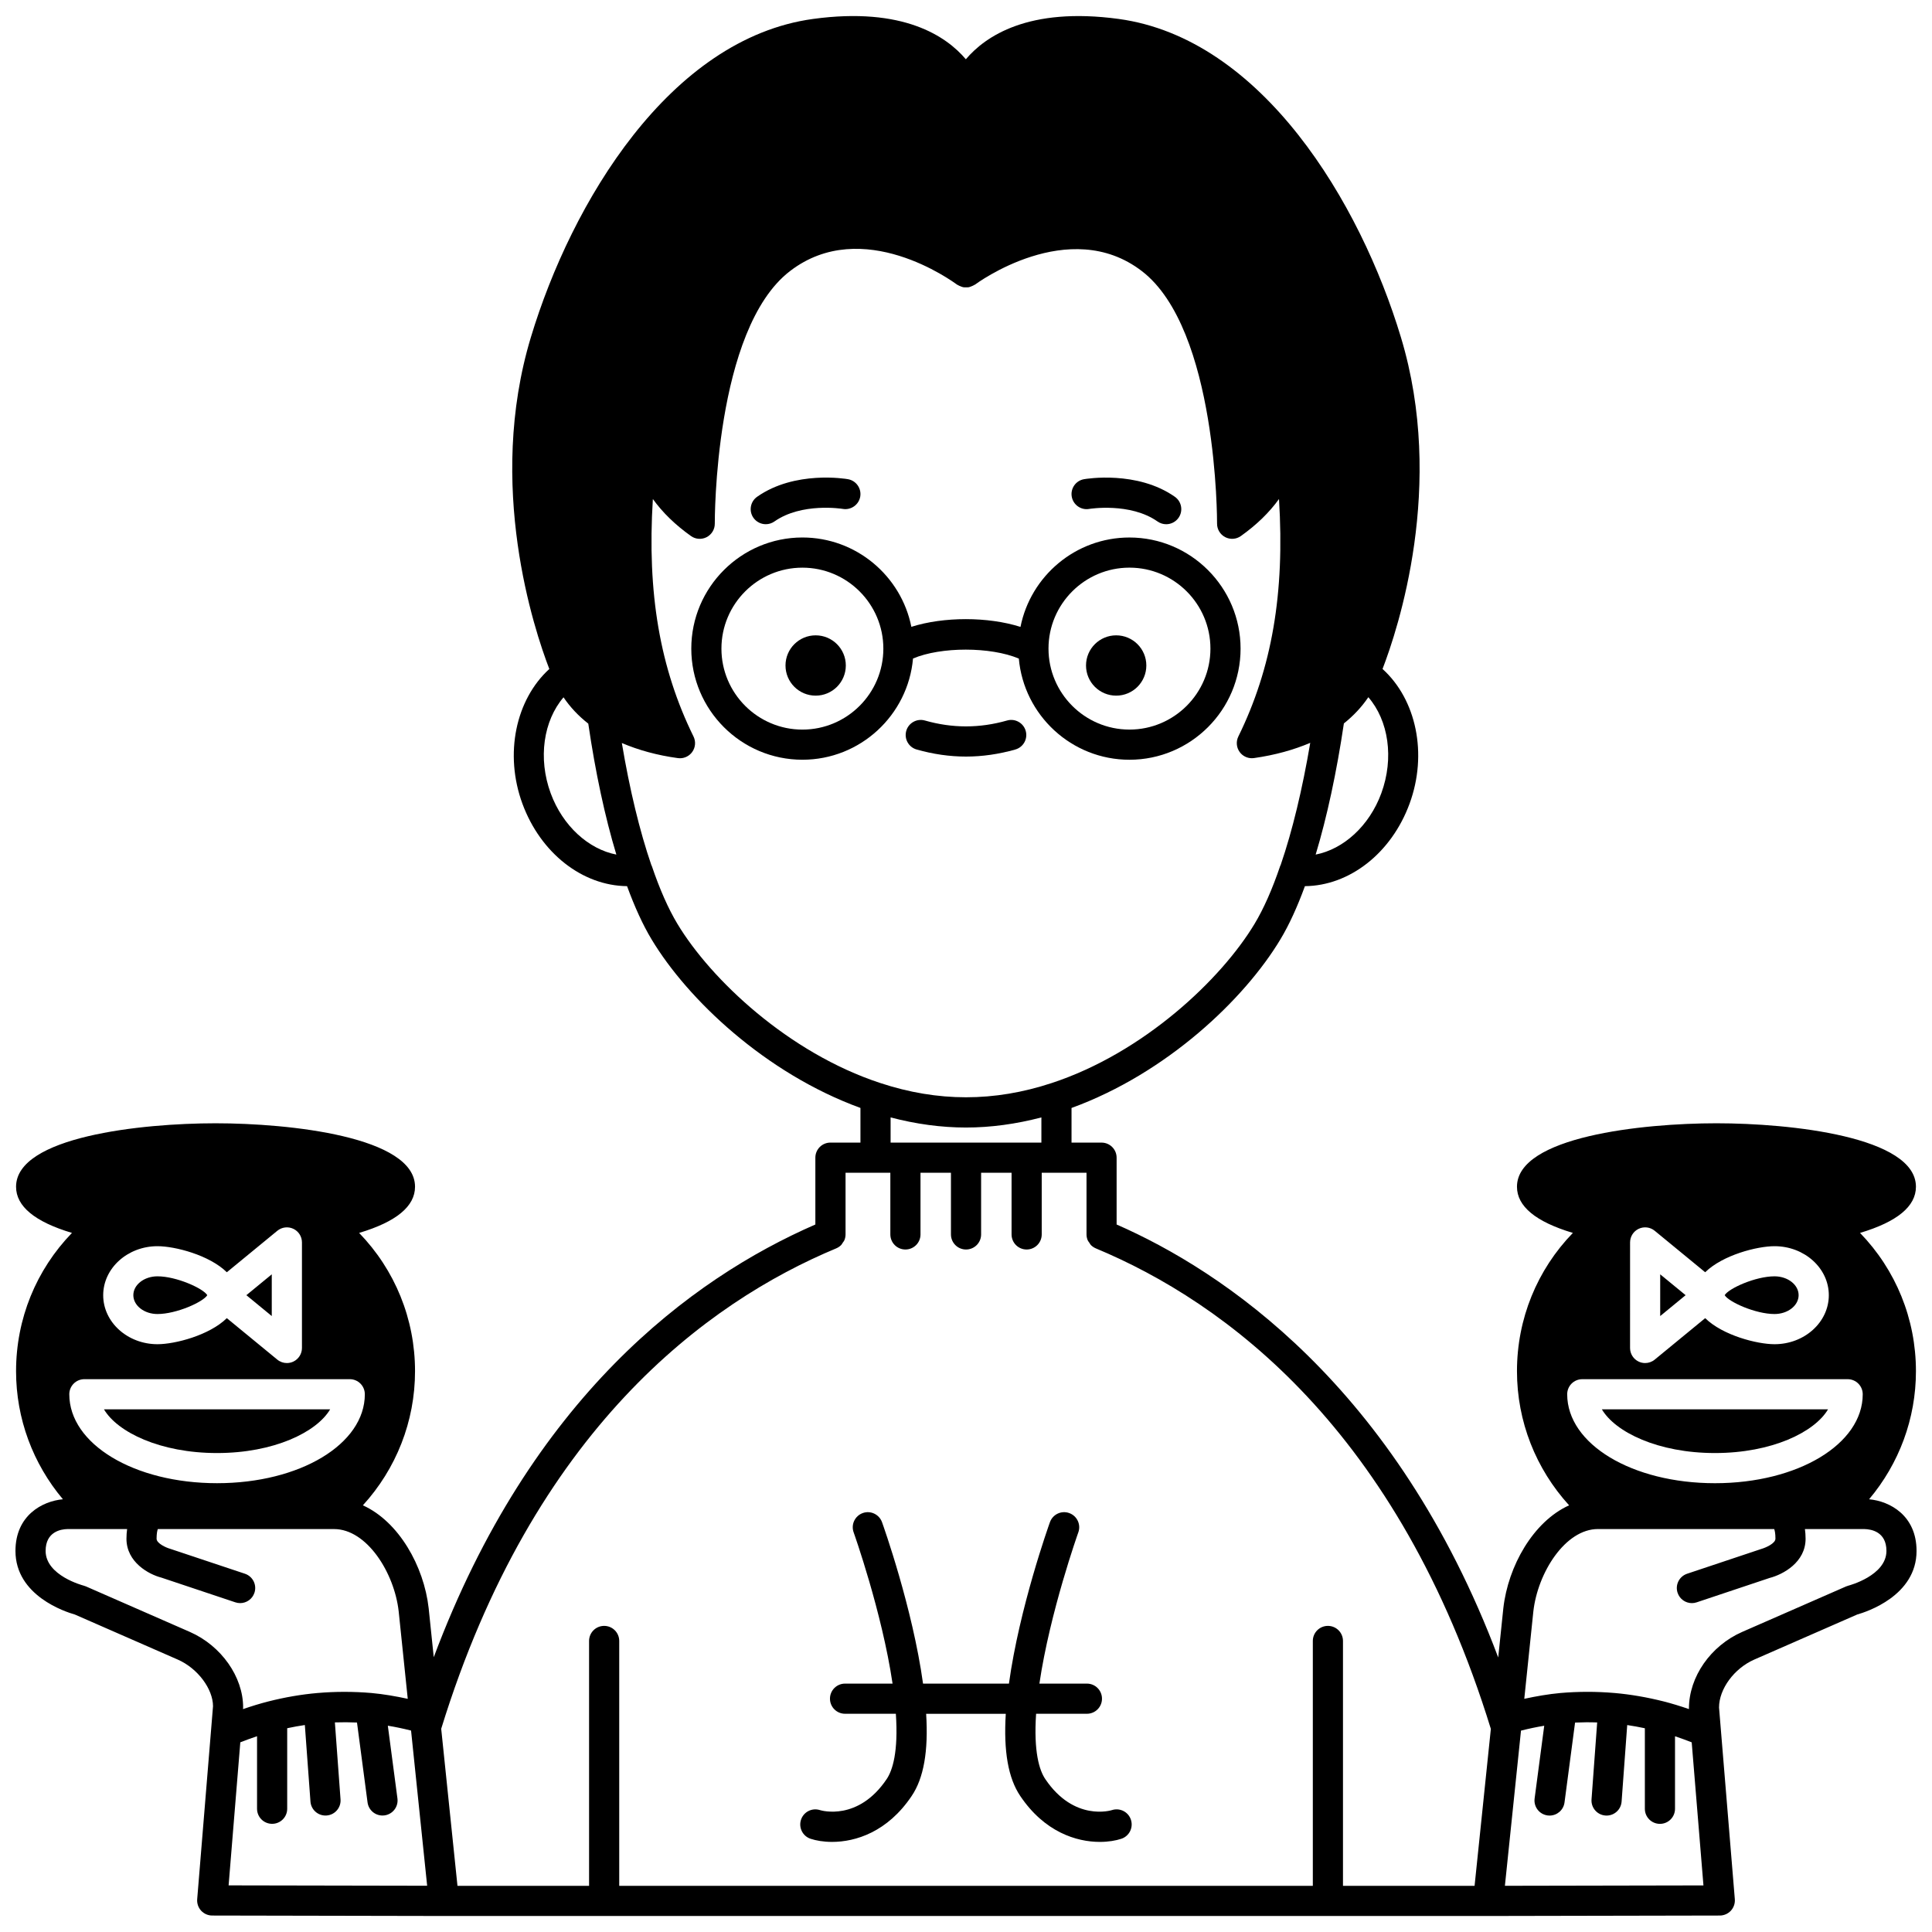 <?xml version="1.0" encoding="UTF-8"?>
<!-- Uploaded to: ICON Repo, www.svgrepo.com, Generator: ICON Repo Mixer Tools -->
<svg width="800px" height="800px" version="1.1" viewBox="144 144 512 512" xmlns="http://www.w3.org/2000/svg">
 <defs>
  <clipPath id="a">
   <path d="m148.09 148.09h503.81v503.81h-503.81z"/>
  </clipPath>
 </defs>
 <path d="m447.79 320.36c0 4.414-3.578 7.992-7.992 7.992s-7.992-3.578-7.992-7.992c0-4.41 3.578-7.988 7.992-7.988s7.992 3.578 7.992 7.988"/>
 <path d="m368.15 320.36c0 4.414-3.578 7.992-7.992 7.992-4.414 0-7.992-3.578-7.992-7.992 0-4.41 3.578-7.988 7.992-7.988 4.414 0 7.992 3.578 7.992 7.988"/>
 <path d="m432.64 278.87c0.105-0.016 10.867-1.77 18.121 3.328 0.699 0.492 1.504 0.727 2.293 0.727 1.254 0 2.492-0.59 3.273-1.699 1.266-1.805 0.836-4.297-0.973-5.57-9.996-7.023-23.523-4.762-24.082-4.664-2.168 0.379-3.621 2.441-3.25 4.617 0.379 2.176 2.457 3.644 4.617 3.262z"/>
 <path d="m346.94 282.92c0.793 0 1.594-0.234 2.293-0.727 7.203-5.066 17.871-3.367 18.117-3.328 2.156 0.371 4.242-1.078 4.621-3.25 0.375-2.168-1.078-4.242-3.25-4.625-0.57-0.102-14.09-2.363-24.082 4.664-1.805 1.27-2.242 3.762-0.973 5.57 0.777 1.105 2.012 1.695 3.273 1.695z"/>
 <path d="m410.89 334.94c-7.312 2.082-14.477 2.082-21.789 0-2.098-0.602-4.332 0.625-4.934 2.75-0.602 2.121 0.629 4.332 2.75 4.934 4.367 1.242 8.766 1.875 13.078 1.875s8.715-0.633 13.078-1.875c2.121-0.602 3.356-2.812 2.75-4.934-0.602-2.121-2.828-3.359-4.934-2.75z"/>
 <path d="m583.97 481.71v11.059l6.734-5.531z"/>
 <path d="m201.52 529.07c15.07 0 26.395-5.531 29.973-11.586h-59.945c3.578 6.055 14.902 11.586 29.973 11.586z"/>
 <path d="m614.26 492.23c3.523 0 6.394-2.242 6.394-4.996s-2.867-4.996-6.394-4.996c-5.027 0-12.113 3.191-13.203 4.996 1.09 1.805 8.176 4.996 13.203 4.996z"/>
 <path d="m598.48 529.07c15.07 0 26.395-5.531 29.973-11.586h-59.945c3.578 6.055 14.902 11.586 29.973 11.586z"/>
 <path d="m185.73 492.23c5.027 0 12.113-3.191 13.203-4.996-1.086-1.801-8.176-4.996-13.203-4.996-3.523 0-6.394 2.242-6.394 4.996 0.004 2.754 2.871 4.996 6.394 4.996z"/>
 <path d="m216.02 481.71-6.731 5.527 6.731 5.531z"/>
 <g clip-path="url(#a)">
  <path d="m639.33 541.32c7.941-9.438 12.414-21.355 12.414-33.941 0-13.855-5.324-26.84-14.816-36.645 9.844-2.941 14.816-7.039 14.816-12.23 0-13.277-33.23-16.824-52.867-16.824s-52.863 3.543-52.863 16.824c0 5.191 4.977 9.285 14.816 12.23-9.496 9.801-14.816 22.789-14.816 36.645 0 13.309 5 25.879 13.816 35.547-9.516 4.301-16.184 16.129-17.434 27.297l-1.352 13.023c-27.211-72.266-73.375-102.59-101.13-114.74v-17.707c0-2.211-1.785-3.996-3.996-3.996h-7.953v-9.18c25.176-9.164 45.828-28.797 55.367-44.703 2.297-3.812 4.469-8.57 6.484-14.078 11.781-0.113 22.887-8.688 27.73-21.852 4.863-13.234 1.773-27.625-7.16-35.707 4.043-10.473 16.758-48.617 4.871-87.898-10.75-35.68-36.793-79.176-74.809-84.367-23.938-3.258-35.352 4.625-40.488 10.688-5.144-6.066-16.57-13.953-40.477-10.688-37.996 5.191-64.043 48.691-74.797 84.363-11.883 39.289 0.895 77.555 4.887 87.906-8.902 8.117-11.977 22.508-7.129 35.703 4.848 13.164 15.949 21.734 27.73 21.848 2.019 5.508 4.188 10.266 6.481 14.074 9.547 15.91 30.203 35.543 55.371 44.703v9.184h-7.953c-2.211 0-3.996 1.785-3.996 3.996v17.711c-33.027 14.402-75.387 45.902-101.13 114.67l-1.348-12.984c-1.246-11.141-7.922-22.965-17.434-27.266 8.824-9.672 13.82-22.238 13.82-35.547 0-13.855-5.324-26.84-14.816-36.645 9.844-2.941 14.816-7.039 14.816-12.23 0-13.277-33.227-16.824-52.863-16.824-19.637 0-52.867 3.543-52.867 16.824 0 5.191 4.977 9.285 14.816 12.23-9.496 9.801-14.816 22.789-14.816 36.645 0 12.586 4.477 24.504 12.414 33.941-5.457 0.492-12.574 4.281-12.574 13.695 0 11.875 13.273 16.156 15.734 16.848l27.285 11.945c5.316 2.34 9.324 7.793 9.336 12.363l-4.195 51.145c-0.09 1.109 0.289 2.215 1.043 3.031 0.754 0.82 1.816 1.285 2.934 1.289l61.379 0.121h0.008 276.76 0.008l61.379-0.121c1.113-0.004 2.18-0.473 2.934-1.289 0.75-0.82 1.129-1.918 1.043-3.031l-4.184-50.82c0-4.894 4.008-10.344 9.316-12.684l27.293-11.949c2.461-0.691 15.734-4.973 15.734-16.848 0.004-9.414-7.113-13.203-12.57-13.691zm-453.59-67.066c4.621 0 13.727 2.34 18.375 6.906l13.375-10.988c1.199-0.984 2.848-1.188 4.246-0.527 1.398 0.656 2.285 2.062 2.285 3.609v27.973c0 1.547-0.891 2.953-2.285 3.613-0.547 0.254-1.125 0.383-1.711 0.383-0.91 0-1.805-0.309-2.539-0.91l-13.375-10.988c-4.648 4.562-13.754 6.906-18.375 6.906-7.93 0-14.387-5.824-14.387-12.988 0.008-7.164 6.465-12.988 14.391-12.988zm-19.379 35.242h70.328c2.211 0 3.996 1.785 3.996 3.996 0 13.219-17.203 23.57-39.16 23.57s-39.16-10.359-39.16-23.57c0-2.207 1.789-3.996 3.996-3.996zm27.977 66.988-27.566-12.07c-0.199-0.082-0.418-0.16-0.633-0.215-0.102-0.023-10.047-2.633-10.047-9.188 0-5.125 4.078-5.758 5.793-5.793h15.805c-0.105 0.785-0.176 1.613-0.176 2.562 0 6.262 5.977 9.469 9.242 10.301l19.621 6.555c0.414 0.141 0.848 0.207 1.262 0.207 1.676 0 3.234-1.059 3.789-2.734 0.699-2.09-0.426-4.356-2.527-5.055l-19.863-6.625c-0.906-0.246-3.539-1.379-3.539-2.648 0-1.398 0.18-2.16 0.324-2.562h46.711c8.652 0 15.973 11.523 17.125 21.832l2.402 23.156c-3.191-0.688-6.394-1.246-9.586-1.539-4.75-0.41-9.562-0.41-14.297-0.004h-0.008-0.008c-0.016 0-0.031 0-0.047 0.004-4.219 0.367-8.582 1.113-12.988 2.231-2.195 0.555-4.43 1.246-6.727 2.035l0.035-0.445c0.004-8.121-5.797-16.348-14.098-20.004zm10.246 67.16 3.102-37.914c1.508-0.578 3.004-1.145 4.434-1.613v19.219c0 2.211 1.785 3.996 3.996 3.996s3.996-1.785 3.996-3.996v-21.34c1.574-0.332 3.129-0.625 4.676-0.848l1.488 20.285c0.152 2.098 1.906 3.703 3.981 3.703 0.098 0 0.195-0.004 0.297-0.012 2.203-0.16 3.856-2.078 3.691-4.277l-1.496-20.395c1.953-0.066 3.902-0.051 5.859 0.031l2.797 21.176c0.266 2.012 1.98 3.473 3.957 3.473 0.172 0 0.352-0.012 0.527-0.035 2.191-0.289 3.727-2.293 3.438-4.484l-2.547-19.285c2.059 0.336 4.109 0.773 6.156 1.289l4.266 41.125zm295.56-307.93c2.562-2.043 4.731-4.359 6.481-6.949 5.34 6.16 6.863 16.125 3.434 25.469-3.199 8.695-10.059 14.82-17.395 16.238 3-9.938 5.555-21.797 7.481-34.758zm-210.2 18.523c-3.422-9.305-1.902-19.254 3.398-25.441 1.77 2.625 3.969 4.949 6.559 6.977 1.883 12.879 4.422 24.719 7.438 34.699-7.344-1.422-14.191-7.547-17.395-16.234zm33.559 34.562c-2.394-3.977-4.68-9.148-6.789-15.367-0.02-0.059-0.066-0.102-0.094-0.16-3.098-9.008-5.762-20.082-7.824-32.363 4.367 1.855 9.289 3.242 14.863 4 0.18 0.023 0.359 0.035 0.539 0.035 1.27 0 2.484-0.605 3.246-1.66 0.863-1.199 0.996-2.773 0.344-4.102-8.875-18.055-12.336-37.906-10.773-62.934 2.594 3.602 5.953 6.859 10.105 9.812 1.219 0.867 2.828 0.98 4.16 0.285 1.332-0.695 2.16-2.078 2.148-3.578-0.004-0.516-0.188-51.496 19.938-66.93 19.234-14.789 43.219 2.824 44.238 3.582 0.062 0.047 0.141 0.055 0.207 0.102 0.242 0.16 0.5 0.258 0.766 0.363 0.219 0.082 0.426 0.184 0.66 0.227 0.273 0.051 0.535 0.043 0.812 0.039 0.234-0.004 0.465 0.008 0.695-0.035 0.254-0.047 0.492-0.156 0.738-0.254 0.242-0.102 0.48-0.191 0.699-0.336 0.066-0.047 0.152-0.055 0.219-0.109 0.25-0.188 24.891-18.414 44.195-3.578 20.094 15.41 19.941 66.41 19.938 66.926-0.012 1.5 0.82 2.883 2.148 3.578 1.332 0.695 2.938 0.582 4.16-0.285 4.152-2.953 7.512-6.211 10.105-9.812 1.562 25.027-1.902 44.875-10.773 62.934-0.652 1.332-0.52 2.914 0.352 4.109 0.754 1.047 1.965 1.648 3.238 1.648 0.188 0 0.375-0.012 0.562-0.039 5.606-0.797 10.539-2.188 14.902-4.035-2.086 12.297-4.742 23.336-7.801 32.258-0.016 0.035-0.02 0.07-0.035 0.109-0.004 0.012-0.008 0.023-0.012 0.035-0.023 0.059-0.07 0.102-0.094 0.16-2.109 6.223-4.398 11.391-6.793 15.371-8.836 14.727-29.426 34.219-53.77 42.219-15.273 5.035-30.168 5.039-45.449-0.004-24.34-7.992-44.934-27.484-53.773-42.211zm96.477 51.328v6.676h-39.961v-6.676c6.707 1.758 13.402 2.68 19.98 2.68s13.277-0.926 19.98-2.68zm114.8 203.64h-34.875v-64.895c0-2.211-1.785-3.996-3.996-3.996-2.211 0-3.996 1.785-3.996 3.996v64.895h-183.81v-64.895c0-2.211-1.785-3.996-3.996-3.996-2.211 0-3.996 1.785-3.996 3.996v64.895h-34.875l-4.312-41.625c24.465-79.328 70.406-113.03 104.7-127.32 0 0 0.004 0 0.004-0.004 0.488-0.203 0.926-0.504 1.293-0.875 0.176-0.176 0.273-0.402 0.41-0.605 0.152-0.219 0.336-0.414 0.441-0.668 0.199-0.48 0.309-1 0.309-1.527v-0.008-16.344h11.871v16.344c0 2.211 1.785 3.996 3.996 3.996 2.211 0 3.996-1.785 3.996-3.996v-16.344h8.07v16.344c0 2.211 1.785 3.996 3.996 3.996 2.211 0 3.996-1.785 3.996-3.996v-16.344h8.07v16.344c0 2.211 1.785 3.996 3.996 3.996 2.211 0 3.996-1.785 3.996-3.996v-16.344h11.871v16.344 0.008c0 0.527 0.109 1.047 0.309 1.531 0.105 0.25 0.289 0.449 0.441 0.668 0.137 0.203 0.234 0.43 0.406 0.605 0.367 0.371 0.809 0.668 1.293 0.875 0 0 0.004 0 0.004 0.004 34.289 14.289 80.23 47.992 104.7 127.35zm41.207-170.51c0-1.547 0.891-2.953 2.285-3.613 1.406-0.66 3.055-0.457 4.246 0.527l13.375 10.988c4.648-4.562 13.754-6.906 18.375-6.906 7.93 0 14.387 5.824 14.387 12.988 0 7.16-6.453 12.988-14.387 12.988-4.621 0-13.727-2.34-18.375-6.906l-13.375 10.988c-0.73 0.598-1.625 0.91-2.539 0.91-0.582 0-1.164-0.125-1.711-0.383-1.398-0.66-2.285-2.07-2.285-3.613zm-16.664 40.238c0-2.211 1.785-3.996 3.996-3.996h70.328c2.211 0 3.996 1.785 3.996 3.996 0 13.219-17.203 23.57-39.16 23.57-21.957 0.004-39.16-10.352-39.16-23.57zm-16.508 130.26 4.266-41.125c2.051-0.516 4.102-0.953 6.156-1.289l-2.547 19.285c-0.289 2.191 1.25 4.195 3.438 4.484 0.176 0.023 0.355 0.035 0.527 0.035 1.973 0 3.691-1.461 3.957-3.473l2.797-21.176c1.953-0.09 3.902-0.102 5.859-0.031l-1.496 20.391c-0.164 2.203 1.492 4.117 3.691 4.277 0.102 0.008 0.199 0.012 0.297 0.012 2.078 0 3.828-1.602 3.981-3.703l1.488-20.285c1.547 0.227 3.102 0.516 4.676 0.848v21.34c0 2.211 1.785 3.996 3.996 3.996 2.211 0 3.996-1.785 3.996-3.996v-19.219c1.43 0.469 2.926 1.031 4.422 1.609l3.113 37.918zm91.07-79.555c-0.219 0.055-0.43 0.129-0.645 0.219l-27.574 12.07c-8.297 3.652-14.09 11.879-14.078 20.324l0.008 0.113c-2.289-0.789-4.523-1.473-6.719-2.035-4.394-1.105-8.758-1.859-12.98-2.227-0.016 0-0.031 0-0.047-0.004h-0.008-0.008c-4.738-0.406-9.551-0.406-14.312 0.004-3.18 0.293-6.379 0.852-9.57 1.539l2.398-23.125c1.156-10.34 8.477-21.867 17.125-21.867h46.711c0.145 0.398 0.324 1.164 0.324 2.562 0 1.27-2.633 2.406-3.781 2.727l-19.621 6.555c-2.094 0.699-3.227 2.961-2.527 5.055 0.559 1.676 2.113 2.734 3.789 2.734 0.414 0 0.848-0.066 1.262-0.207l19.352-6.469c3.535-0.914 9.516-4.121 9.516-10.387 0-0.941-0.07-1.777-0.176-2.562h15.766c1.754 0.035 5.836 0.668 5.836 5.793-0.008 6.555-9.953 9.164-10.039 9.188z"/>
 </g>
 <path d="m438.66 623.7c-0.098 0.035-10 3.148-17.652-8.234-1.547-2.289-3.113-7.168-2.43-17.301h13.465c2.211 0 3.996-1.785 3.996-3.996 0-2.211-1.785-3.996-3.996-3.996h-12.59c2.801-18.988 10.238-39.863 10.316-40.086 0.746-2.078-0.336-4.367-2.414-5.109-2.074-0.75-4.367 0.336-5.109 2.414-0.348 0.969-8.102 22.723-10.867 42.789h-22.762c-2.769-20.066-10.523-41.82-10.871-42.789-0.75-2.078-3.051-3.164-5.109-2.414-2.078 0.746-3.156 3.035-2.414 5.109 0.082 0.223 7.516 21.102 10.316 40.086h-12.59c-2.211 0-3.996 1.785-3.996 3.996 0 2.211 1.785 3.996 3.996 3.996h13.465c0.684 10.133-0.883 15.012-2.438 17.316-7.523 11.188-17.27 8.336-17.645 8.223-2.098-0.691-4.359 0.441-5.051 2.539-0.695 2.094 0.441 4.356 2.539 5.051 1.449 0.48 3.418 0.828 5.688 0.828 6.203 0 14.664-2.594 21.098-12.168 3.188-4.715 4.457-11.867 3.836-21.781h21.105c-0.617 9.914 0.648 17.066 3.828 21.77 6.441 9.582 14.91 12.18 21.105 12.18 2.269 0 4.234-0.348 5.688-0.828 2.094-0.695 3.234-2.953 2.539-5.051-0.688-2.102-2.957-3.234-5.047-2.543z"/>
 <path d="m414 318.53c1.34 15.004 13.969 26.812 29.316 26.812 16.234 0 29.449-13.215 29.449-29.449s-13.215-29.449-29.449-29.449c-14.266 0-26.191 10.203-28.875 23.688-8.645-2.734-20.32-2.738-28.922-0.016-2.691-13.48-14.609-23.676-28.871-23.676-16.234 0-29.449 13.215-29.449 29.449s13.215 29.449 29.449 29.449c15.352 0 27.98-11.812 29.312-26.824 7.383-3.144 20.559-3.141 28.039 0.016zm29.32-24.098c11.832 0 21.457 9.625 21.457 21.457s-9.625 21.457-21.457 21.457c-11.832 0-21.457-9.625-21.457-21.457-0.004-11.828 9.625-21.457 21.457-21.457zm-86.676 42.918c-11.832 0-21.457-9.625-21.457-21.457s9.625-21.457 21.457-21.457 21.453 9.625 21.453 21.457c0.004 11.832-9.621 21.457-21.453 21.457z"/>
</svg>